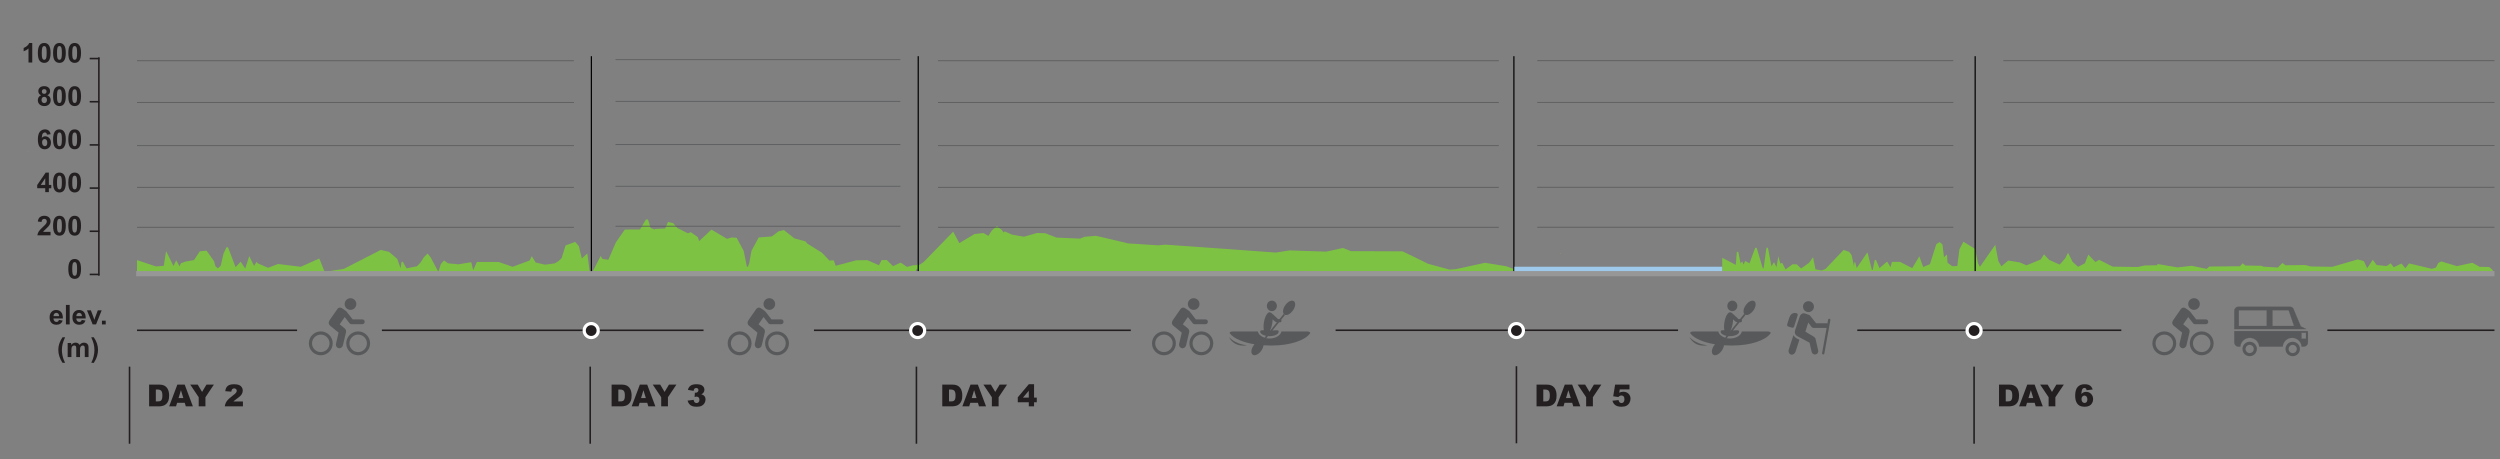 <?xml version="1.0" encoding="utf-8"?>
<!-- Generator: Adobe Illustrator 16.0.0, SVG Export Plug-In . SVG Version: 6.00 Build 0)  -->
<!DOCTYPE svg PUBLIC "-//W3C//DTD SVG 1.1//EN" "http://www.w3.org/Graphics/SVG/1.1/DTD/svg11.dtd">
<svg version="1.1" id="Layer_1" xmlns="http://www.w3.org/2000/svg" xmlns:xlink="http://www.w3.org/1999/xlink" x="0px" y="0px"
	 width="1562.317px" height="286.848px" viewBox="0 0 1562.317 286.848" enable-background="new 0 0 1562.317 286.848"
	 xml:space="preserve">
<rect x="0" y="0" width="1562.317" height="286.848" fill="#808080" stroke="none"/>
<g>
	<g>
		<path fill="#58595B" d="M1143.27,199.177c0.35,0.063,0.598,0.369,0.598,0.708c0,0.049,0,0.087-0.01,0.133l-3.77,20.903
			c-0.072,0.396-0.451,0.656-0.842,0.585c-0.355-0.065-0.604-0.368-0.604-0.712c0-0.043,0.01-0.087,0.014-0.128l0.072-0.415
			l2.768-15.313h-7.98c-0.018,0-0.029,0-0.049-0.005c-0.02,0.005-0.041,0.005-0.059,0.005c-0.51,0-1-0.212-1.326-0.623l-2.051-2.762
			l-1.791,5.697l5.023,3.024c0.881,0.474,1.42,1.326,1.465,2.168c0,0.007,0,0.007,0,0.014l1.496,6.523
			c0.064,0.275,0.066,0.557,0.021,0.823c-0.137,0.799-0.746,1.484-1.594,1.675c-0.154,0.038-0.311,0.059-0.465,0.059
			c-0.953,0-1.813-0.657-2.031-1.622l-1.322-5.756l-7.684-4.095c-0.672-0.362-1.145-0.937-1.354-1.563
			c-0.006-0.021-0.016-0.042-0.018-0.063c-0.205-0.593-0.219-1.292,0.016-1.979l2.932-8.7c0.49-1.455,1.879-2.299,3.109-1.881
			l2.473,0.835c0.314,0.104,0.58,0.28,0.807,0.506c0.012,0.004,0.02,0.021,0.027,0.029c0.027,0.031,0.063,0.063,0.084,0.104
			c0.035,0.033,0.064,0.067,0.082,0.102l3.639,4.582l0,0h6.549c0.178,0,0.344,0.036,0.498,0.099l0.426-2.372
			C1142.502,199.366,1142.875,199.1,1143.27,199.177z"/>
		<path fill="#58595B" d="M1130.151,188.211c1.889,0,3.422,1.53,3.422,3.421c0,1.888-1.533,3.414-3.422,3.414
			s-3.42-1.526-3.42-3.414C1126.731,189.742,1128.264,188.211,1130.151,188.211z"/>
		<path fill="#58595B" d="M1122.985,195.852c0.395,0.229,0.57,0.758,0.408,1.273l-0.408,1.285l-0.529,1.678l-1.246,3.949
			c-0.188,0.585-0.758,0.93-1.27,0.77l-2.494-0.79c-0.516-0.165-0.777-0.772-0.594-1.358l1.23-3.889
			c1.367-4.254,4.541-3.064,4.877-2.934c0.01,0.005,0.014,0.009,0.02,0.009C1122.983,195.852,1122.985,195.852,1122.985,195.852z"/>
		<path fill="#58595B" d="M1124.514,212.29l-2.439,7.479c-0.451,1.369-1.758,2.178-2.922,1.792c-0.896-0.29-1.449-1.202-1.449-2.231
			c0-0.309,0.047-0.622,0.154-0.939l2.803-8.589c0.043-0.123,0.084-0.237,0.146-0.351
			C1121.18,210.277,1122.127,211.391,1124.514,212.29z"/>
	</g>
</g>
<g id="XMLID_10_">
	<g>
		<g>
			<g>
				<circle fill="#58595B" cx="745.954" cy="189.997" r="3.648"/>
			</g>
			<g>
				<path fill="#58595B" d="M753.385,199.583c0.791,0,1.438,0.645,1.438,1.438v0.133c0,0.793-0.646,1.441-1.438,1.441h-6.807
					c-0.07,0-0.141-0.005-0.203-0.015c-0.043-0.009-0.078-0.018-0.119-0.021h-0.004c-0.035-0.009-0.07-0.019-0.1-0.027
					c-0.304-0.072-0.578-0.25-0.785-0.52l-3.021-3.881l-3.145,4.528l3.037,2.473c0.092,0.075,0.17,0.153,0.244,0.237l0.016,0.014
					c0.443,0.431,0.703,1.051,0.703,1.717c0,0.203-0.023,0.402-0.068,0.603l-1.901,8.066c-0.312,1.287-1.523,2.104-2.724,1.83
					c-1.016-0.241-1.682-1.189-1.682-2.259c0-0.199,0.02-0.397,0.065-0.595l1.625-6.891l-5.303-4.317
					c-0.936-0.759-1.145-2.066-0.518-3.019c0.057-0.166,0.135-0.314,0.235-0.458l4.849-6.973c0.635-0.917,1.891-1.145,2.805-0.51
					l2.137,1.485c0.072,0.055,0.148,0.11,0.216,0.17c0.198,0.098,0.373,0.237,0.52,0.425l3.832,4.926L753.385,199.583
					L753.385,199.583L753.385,199.583z"/>
			</g>
		</g>
		<g>
			<g>
				<path fill="#58595B" d="M750.758,222.03c-4.115,0-7.465-3.351-7.465-7.462s3.348-7.465,7.465-7.465
					c4.113,0,7.461,3.354,7.461,7.465S754.872,222.03,750.758,222.03z M750.758,209.107c-3.014,0-5.467,2.453-5.467,5.461
					c0,3.013,2.453,5.461,5.467,5.461c3.012,0,5.457-2.448,5.457-5.461C756.215,211.56,753.77,209.107,750.758,209.107z"/>
			</g>
			<g>
				<path fill="#58595B" d="M727.381,222.03c-4.115,0-7.463-3.351-7.463-7.462s3.346-7.465,7.463-7.465
					c4.115,0,7.461,3.354,7.461,7.465S731.497,222.03,727.381,222.03z M727.381,209.107c-3.012,0-5.463,2.453-5.463,5.461
					c0,3.013,2.451,5.461,5.463,5.461s5.463-2.448,5.463-5.461C732.844,211.56,730.393,209.107,727.381,209.107z"/>
			</g>
		</g>
	</g>
</g>
<g id="XMLID_14_">
	<g>
		<g>
			<g>
				<circle fill="#58595B" cx="219.031" cy="189.997" r="3.648"/>
			</g>
			<g>
				<path fill="#58595B" d="M226.462,199.583c0.791,0,1.438,0.645,1.438,1.438v0.133c0,0.793-0.646,1.441-1.438,1.441h-6.808
					c-0.069,0-0.139-0.005-0.203-0.015c-0.042-0.009-0.078-0.018-0.118-0.021h-0.003c-0.035-0.009-0.071-0.019-0.104-0.027
					c-0.299-0.072-0.576-0.25-0.784-0.52l-3.021-3.881l-3.144,4.528l3.038,2.473c0.09,0.075,0.167,0.153,0.243,0.237l0.017,0.014
					c0.445,0.431,0.704,1.051,0.704,1.717c0,0.203-0.023,0.402-0.068,0.603l-1.901,8.066c-0.309,1.287-1.525,2.104-2.723,1.83
					c-1.016-0.241-1.681-1.189-1.681-2.259c0-0.199,0.018-0.397,0.066-0.595l1.622-6.891l-5.301-4.317
					c-0.936-0.759-1.146-2.066-0.518-3.019c0.058-0.166,0.134-0.314,0.233-0.458l4.851-6.973c0.635-0.917,1.89-1.145,2.805-0.51
					l2.137,1.485c0.073,0.055,0.147,0.11,0.214,0.17c0.197,0.098,0.371,0.237,0.52,0.425l3.833,4.926L226.462,199.583
					L226.462,199.583L226.462,199.583z"/>
			</g>
		</g>
		<g>
			<g>
				<path fill="#58595B" d="M223.835,222.03c-4.117,0-7.464-3.351-7.464-7.462s3.346-7.465,7.464-7.465
					c4.113,0,7.458,3.354,7.458,7.465C231.294,218.679,227.948,222.03,223.835,222.03z M223.835,209.107
					c-3.015,0-5.466,2.453-5.466,5.461c0,3.013,2.451,5.461,5.466,5.461c3.009,0,5.456-2.448,5.456-5.461
					C229.293,211.56,226.845,209.107,223.835,209.107z"/>
			</g>
			<g>
				<path fill="#58595B" d="M200.459,222.03c-4.116,0-7.465-3.351-7.465-7.462s3.349-7.465,7.465-7.465
					c4.112,0,7.459,3.354,7.459,7.465C207.919,218.679,204.572,222.03,200.459,222.03z M200.459,209.107
					c-3.011,0-5.464,2.453-5.464,5.461c0,3.013,2.454,5.461,5.464,5.461c3.009,0,5.46-2.448,5.46-5.461
					C205.92,211.56,203.47,209.107,200.459,209.107z"/>
			</g>
		</g>
	</g>
</g>
<g id="XMLID_12_">
	<g>
		<g>
			<g>
				<path fill="#58595B" d="M1371.106,186.349c2.012,0,3.645,1.63,3.645,3.647c0,2.014-1.633,3.647-3.645,3.647
					c-2.018,0-3.652-1.636-3.652-3.647C1367.452,187.978,1369.09,186.349,1371.106,186.349z"/>
			</g>
			<g>
				<path fill="#58595B" d="M1378.538,199.583c0.789,0,1.434,0.645,1.434,1.438v0.133c0,0.793-0.645,1.441-1.434,1.441h-6.813
					c-0.064,0-0.137-0.005-0.201-0.015c-0.043-0.009-0.076-0.018-0.117-0.021h-0.004c-0.033-0.009-0.072-0.019-0.102-0.027
					c-0.301-0.072-0.578-0.25-0.787-0.52l-3.02-3.881l-3.146,4.528l3.039,2.473c0.088,0.075,0.172,0.153,0.242,0.237l0.018,0.014
					c0.445,0.431,0.701,1.051,0.701,1.717c0,0.203-0.02,0.402-0.064,0.603l-1.904,8.066c-0.307,1.287-1.523,2.104-2.721,1.83
					c-1.016-0.241-1.684-1.189-1.684-2.259c0-0.199,0.021-0.397,0.07-0.595l1.621-6.891l-5.303-4.317
					c-0.936-0.759-1.146-2.066-0.52-3.019c0.061-0.166,0.137-0.314,0.232-0.458l4.852-6.973c0.637-0.917,1.893-1.145,2.805-0.51
					l2.141,1.485c0.072,0.055,0.145,0.11,0.213,0.17c0.197,0.098,0.371,0.237,0.516,0.425l3.834,4.926L1378.538,199.583
					L1378.538,199.583L1378.538,199.583z"/>
			</g>
		</g>
		<g>
			<g>
				<path fill="#58595B" d="M1375.907,222.03c-4.115,0-7.463-3.351-7.463-7.462s3.348-7.465,7.463-7.465s7.461,3.354,7.461,7.465
					S1380.022,222.03,1375.907,222.03z M1375.907,209.107c-3.016,0-5.465,2.453-5.465,5.461c0,3.013,2.451,5.461,5.465,5.461
					c3.012,0,5.459-2.448,5.459-5.461C1381.366,211.56,1378.918,209.107,1375.907,209.107z"/>
			</g>
			<g>
				<path fill="#58595B" d="M1352.53,222.03c-4.113,0-7.459-3.351-7.459-7.462s3.346-7.465,7.459-7.465
					c4.117,0,7.463,3.354,7.463,7.465S1356.647,222.03,1352.53,222.03z M1352.53,209.107c-3.008,0-5.461,2.453-5.461,5.461
					c0,3.013,2.453,5.461,5.461,5.461c3.014,0,5.463-2.448,5.463-5.461C1357.993,211.56,1355.543,209.107,1352.53,209.107z"/>
			</g>
		</g>
	</g>
</g>
<polygon fill="#7DC242" points="572.516,165.733 573.655,165.174 573.655,168.204 572.645,168.204 572.19,169.674 370.398,169.674 
	375.349,159.994 376.487,161.773 380.164,162.353 384.881,151.483 390.482,143.433 399.958,143.393 403.686,137.143 
	404.922,137.153 406.549,142.443 409.11,143.424 409.436,143.063 415.678,142.784 417.467,138.704 420.7,139.483 423.231,142.443 
	429.92,145.813 431.696,145.084 436.081,148.193 436.858,150.704 444.602,143.483 454.333,149.254 457.36,148.403 460.372,148.603 
	464.77,156.864 466.737,166.704 467.415,166.664 468.235,164.263 469.629,156.704 474.12,148.403 482.344,147.754 486.551,144.563 
	489.883,143.784 496.374,148.933 503.381,150.864 504.584,152.273 513.594,157.884 518.311,162.803 521.04,162.693 522.221,166.074 
	535.114,162.664 541.965,162.563 549.286,165.744 550.954,162.544 554.145,162.483 558.069,166.313 562.834,164.114 566.85,166.813 
	570.776,165.733 "/>
<polygon fill="#7DC242" points="945.946,168.084 945.952,169.634 573.971,169.494 573.971,165.643 574.643,165.464 577.114,163.844 
	595.68,144.773 599.483,151.924 609.004,146.263 614.581,145.634 617.635,147.415 619.938,143.903 623.002,141.284 626.133,143.803 
	627.145,145.313 627.881,144.594 632.422,146.614 639.848,147.933 648.088,145.603 653.227,145.763 660.239,148.473 
	674.858,149.124 677.86,147.964 684.911,147.364 705.104,152.124 723.799,153.313 728.237,152.874 797.387,157.824 805.797,156.483 
	828.827,157.254 839.124,154.973 844.299,156.933 876.54,157.084 892.454,164.844 905.92,168.494 909.622,168.233 928.032,164.223 
	941.174,166.374 "/>
<path fill="#7DC242" d="M1076.282,170.677v-9.599l8.455,4.461l0.646-8.13l0.891-0.093l1.438,7.28l1.066-1.309l0.795,2.099
	l1.02-2.337l2.688,1.546l3.557-9.629l0.926-0.17l3.844,12.853l0.49,0.075l1.787-12.848l0.953-0.023l2.193,11.586l1.586-2.642
	l1.535,3.203l1.188-6.864l1.242,4.656l1.08-0.638l2.164,4.205l4.4-3.214l2.625,0.058l2.699,2.578l4.98-3.531l2.52-3.551l1.467,7.624
	l3.969,0.688l2.299-0.931l11.32-11.865l3.512,1.19l1.512,2.026l1.477,7.002l0.25-2.48l0.539-0.081l0.877,3.621l6.762-9.841
	l2.764,11.022l0.557-0.006l1.178-6.111l0.811-0.132l2.197,5.139l4.779-4.133l2.145,3.551l0.818-3.321l5.066-0.022l7.639,3.902
	l4.459-7.383l2.404,6.701l4.207-1.768l4.031-12.598l2.063-1.205l1.76,1.521l0.926,7.896l1.908-1.691l0.289,5.133l2.863,2.17
	l3.287-0.053l1.305-10.503l2.498-4.708l7.354,4.555l1.689,8.833l1.27,2.319l9.574-13.752l1.951,10.149l1.887,3.282l4.27-3.624
	l7.203,1.163l4.189,1.828l8.908-3.629l2.063-3.21l3.209,3.408l6.574,2.987l3.521-3.96l1.707-3.476l2.865,5.695l3.424,3.12
	l4.285-2.231l2.105-5.406l4.43,4.618l2.363-1.354l8.438,4.263l15.736,0.228l4.301-0.965l7.797-0.116l0.158-0.789l12.533,2.118
	l8.9-0.998l9.303,1.938l1.65-1.475l19.172-0.187l1.695-1.835l1.641,1.4l9.938,0.142l1.305,0.538l9.072,0.549l2.9-2.841l1.844,1.438
	l12.404-0.147l3.586,0.914l13.309,0.199l15.906-4.623l3.814,1.03l2.094,4.438l3.486-5.237l2.445,3.269l6.195,0.644l2.555-1.711
	l1.902,2.462l4.814-2.335l2.451,2.915l2.309-2.964l14.248,3.363l2.57-0.812l1.412-2.795l1.932-1.019l9.676,2.935l9.723-2.085
	l4.568,2.534l5.9,0.094l2.355,2.017l-0.572,0.936l-335.826,0.039l-3.957,0.829h-141.225v0.006H1076.282z"/>
<path fill="#7DC242" d="M85.626,162.548l11.867,3.967l4.854-0.424l1.459-9.181l4.605,9.335l1.715-3.63l2.084,3.865l0.807-1.956
	l2.914-1.076l5.3-0.909l3.659-5.487l4.193-0.407l4.666,6.604l0.834,3.046l1.55,1.403l1.75-1.521l1.768-7.609l1.838-4.018
	l0.997-0.034l4.731,12.438l3.181-3.445l2.836,4.335l2.51-7.79l3.025,6.105l1.578-2.538l0.766,0.96l6.421,2.794l6.177-2.396
	l14.264,1.75l11.564-5.205l3.328,8.362l12.031-1.871l23.031-11.817l5.166,1.164l5.182,4.447l2.104,5.903l0.506-3.885l0.775-0.36
	l2.377,4.231l6.543-1.302l2.318-2.452l1.991-3.191l2.303-2.313l1.912,2.355l4.855,9.164l1.521-4.92l1.999-2.325l2.475,1.814
	l6.494,0.634l8.064-1.3l1.182,5.022l2.342-5.219l13.617,0.054l8.698,3.006l10.631-3.94l1.376-2.661l2.389,3.928l5.906,1.357
	l5.938-0.811l2.459-1.432l1.925-1.854l2.473-7.938l5.998-2.229l2.273,2.62l1.878,7.773l3.443-3.146l1.607,12.288H85.623
	L85.626,162.548L85.626,162.548z"/>
<g id="XMLID_2_">
	<g>
		<g>
			<g>
				<circle fill="#58595B" cx="480.776" cy="189.997" r="3.648"/>
			</g>
			<g>
				<path fill="#58595B" d="M488.208,199.583c0.793,0,1.438,0.645,1.438,1.438v0.133c0,0.793-0.646,1.441-1.438,1.441h-6.807
					c-0.068,0-0.14-0.005-0.203-0.015c-0.043-0.009-0.078-0.018-0.119-0.021h-0.004c-0.035-0.009-0.07-0.019-0.103-0.027
					c-0.299-0.072-0.575-0.25-0.782-0.52l-3.021-3.881l-3.145,4.528l3.039,2.473c0.088,0.075,0.168,0.153,0.241,0.237l0.017,0.014
					c0.444,0.431,0.705,1.051,0.705,1.717c0,0.203-0.023,0.402-0.068,0.603l-1.902,8.066c-0.311,1.287-1.522,2.104-2.723,1.83
					c-1.016-0.241-1.682-1.189-1.682-2.259c0-0.199,0.02-0.397,0.067-0.595l1.623-6.891l-5.301-4.317
					c-0.936-0.759-1.146-2.066-0.518-3.019c0.057-0.166,0.135-0.314,0.233-0.458l4.851-6.973c0.635-0.917,1.891-1.145,2.805-0.51
					l2.137,1.485c0.072,0.055,0.146,0.11,0.215,0.17c0.197,0.098,0.371,0.237,0.521,0.425l3.832,4.926h6.094v-0.002L488.208,199.583
					L488.208,199.583z"/>
			</g>
		</g>
		<g>
			<g>
				<path fill="#58595B" d="M485.581,222.03c-4.117,0-7.463-3.351-7.463-7.462s3.346-7.465,7.463-7.465
					c4.113,0,7.459,3.354,7.459,7.465S489.694,222.03,485.581,222.03z M485.581,209.107c-3.014,0-5.465,2.453-5.465,5.461
					c0,3.013,2.451,5.461,5.465,5.461c3.01,0,5.457-2.448,5.457-5.461C491.038,211.56,488.59,209.107,485.581,209.107z"/>
			</g>
			<g>
				<path fill="#58595B" d="M462.204,222.03c-4.115,0-7.463-3.351-7.463-7.462s3.346-7.465,7.463-7.465
					c4.115,0,7.461,3.354,7.461,7.465S466.319,222.03,462.204,222.03z M462.204,209.107c-3.01,0-5.461,2.453-5.461,5.461
					c0,3.013,2.451,5.461,5.461,5.461c3.012,0,5.463-2.448,5.463-5.461C467.667,211.56,465.215,209.107,462.204,209.107z"/>
			</g>
		</g>
	</g>
</g>
<g>
	<g>
		<path fill="#58595B" d="M807.852,194.214c-1.465,1.962-3.443,2.977-4.758,2.553h-0.01l-0.051,0.067l-0.795-0.711
			c-0.861-1.184-0.416-3.556,1.113-5.604c1.682-2.247,4.063-3.258,5.299-2.24C809.897,189.302,809.534,191.958,807.852,194.214z"/>
		<path fill="#58595B" d="M798.051,201.421c-0.023,0-0.057,0-0.082-0.004l0.012-0.005
			C798.002,201.417,798.026,201.421,798.051,201.421z"/>
		<path fill="#58595B" d="M794.825,187.873c1.723,0,3.129,1.476,3.129,3.29s-1.408,3.285-3.129,3.285
			c-1.74,0-3.146-1.47-3.146-3.285S793.084,187.873,794.825,187.873z"/>
		<path fill="#58595B" d="M798.051,201.421c-0.023,0-0.049-0.004-0.07-0.009l-0.012,0.005c-0.449-0.022-0.975-0.259-1.441-0.687
			l-1.268-1.156c0.006,0.862-0.066,1.802-0.232,2.772c-0.283,1.682-0.789,3.191-1.383,4.296h0.115l4.207-5.228
			C797.995,201.421,798.026,201.421,798.051,201.421z M803.034,196.832l-2.379,2.964c0.121,0.169,0.184,0.378,0.184,0.619
			c0,0.554-0.369,1.006-0.82,1.006h-0.678l-4.145,5.146c2.271-0.194,3.895-0.525,3.895,0.706c0,1.554-2.584,2.813-5.771,2.813
			c-0.314,0-0.631-0.016-0.926-0.046l-1.031,1.288l-1.137-0.304l0.928-1.146c-2.119-0.416-3.613-1.422-3.613-2.605
			c0-0.919,0.906-0.973,2.301-0.854c-0.281-1.32-0.303-3.109,0.016-5.024c0.627-3.722,2.287-6.514,3.721-6.253
			c0.145,0.022,0.289,0.085,0.422,0.174c0.275,0.117,0.576,0.292,0.844,0.547l3.264,2.98c0.191,0.174,0.355,0.363,0.486,0.566h1.004
			l2.646-3.287L803.034,196.832z"/>
		<path fill="#58595B" d="M818.639,208.4c-3.158,4.362-12.59,7.525-23.729,7.525c-0.184,0-0.379,0-0.561-0.012h-0.186
			c-0.139,0.012-0.279,0.012-0.412,0.012c-1.42,0-2.811-0.05-4.162-0.14c-0.125,1.102-0.645,2.389-1.52,3.563
			c-1.688,2.261-4.061,3.27-5.309,2.246c-1.241-1.016-0.879-3.683,0.813-5.936c0.129-0.187,0.266-0.349,0.406-0.502
			c-7.311-1.188-13.004-3.67-15.375-6.761v-0.006c-0.041-0.028-0.067-0.07-0.09-0.107c0-0.007,0-0.007-0.006-0.007
			c-0.043-0.078-0.063-0.158-0.063-0.231c0-0.504,0.897-0.916,2.016-0.916h15.611c0.34,1.722,1.938,3.167,4.148,3.895l1.135,0.304
			c0.66,0.124,1.352,0.199,2.064,0.199c3.756,0,6.863-1.92,7.354-4.396h16.104c1.061,0,1.906,0.412,1.906,0.916
			c0,0.072-0.02,0.153-0.059,0.231c-0.016,0-0.016,0-0.016,0.007c-0.012,0.039-0.041,0.081-0.074,0.107v0.007L818.639,208.4
			L818.639,208.4z"/>
		<path fill="#58595B" d="M767.991,210.54c0,0,3.393,4.396,11.244,5.224C779.235,215.763,771.493,217.667,767.991,210.54z"/>
	</g>
</g>
<g>
	<g>
		<path fill="#58595B" d="M1095.612,194.214c-1.461,1.962-3.441,2.977-4.756,2.553h-0.01l-0.053,0.067l-0.793-0.711
			c-0.865-1.184-0.42-3.556,1.113-5.604c1.678-2.247,4.061-3.258,5.299-2.24C1097.659,189.302,1097.297,191.958,1095.612,194.214z"
			/>
		<path fill="#58595B" d="M1085.815,201.421c-0.025,0-0.061,0-0.086-0.004l0.014-0.005
			C1085.764,201.417,1085.788,201.421,1085.815,201.421z"/>
		<path fill="#58595B" d="M1082.584,187.873c1.723,0,3.133,1.476,3.133,3.29s-1.41,3.285-3.133,3.285
			c-1.736,0-3.145-1.47-3.145-3.285S1080.848,187.873,1082.584,187.873z"/>
		<path fill="#58595B" d="M1085.815,201.421c-0.025,0-0.053-0.004-0.072-0.009l-0.014,0.005c-0.447-0.022-0.977-0.259-1.439-0.687
			l-1.266-1.156c0.006,0.862-0.068,1.802-0.234,2.772c-0.285,1.682-0.789,3.191-1.383,4.296h0.113l4.209-5.228
			C1085.756,201.421,1085.788,201.421,1085.815,201.421z M1090.795,196.832l-2.377,2.964c0.123,0.169,0.184,0.378,0.184,0.619
			c0,0.554-0.369,1.006-0.82,1.006h-0.678l-4.145,5.146c2.271-0.194,3.893-0.525,3.893,0.706c0,1.554-2.58,2.813-5.771,2.813
			c-0.313,0-0.629-0.016-0.922-0.046l-1.035,1.288l-1.135-0.304l0.926-1.146c-2.121-0.416-3.613-1.422-3.613-2.605
			c0-0.919,0.902-0.973,2.303-0.854c-0.281-1.32-0.305-3.109,0.018-5.024c0.625-3.722,2.285-6.514,3.717-6.253
			c0.146,0.022,0.293,0.085,0.422,0.174c0.277,0.117,0.574,0.292,0.846,0.547l3.26,2.98c0.193,0.174,0.357,0.363,0.488,0.566h1.006
			l2.646-3.287L1090.795,196.832z"/>
		<path fill="#58595B" d="M1106.401,208.4c-3.156,4.362-12.588,7.525-23.729,7.525c-0.182,0-0.379,0-0.559-0.012h-0.189
			c-0.137,0.012-0.271,0.012-0.406,0.012c-1.422,0-2.811-0.05-4.162-0.14c-0.127,1.102-0.646,2.389-1.521,3.563
			c-1.686,2.261-4.061,3.27-5.311,2.246c-1.24-1.016-0.875-3.683,0.813-5.936c0.127-0.187,0.268-0.349,0.404-0.502
			c-7.309-1.188-13.006-3.67-15.373-6.761v-0.006c-0.041-0.028-0.068-0.07-0.09-0.107c0-0.007,0-0.007-0.006-0.007
			c-0.043-0.078-0.064-0.158-0.064-0.231c0-0.504,0.898-0.916,2.018-0.916h15.609c0.342,1.722,1.939,3.167,4.148,3.895l1.135,0.304
			c0.658,0.124,1.35,0.199,2.066,0.199c3.756,0,6.859-1.92,7.354-4.396h16.1c1.061,0,1.908,0.412,1.908,0.916
			c0,0.072-0.02,0.153-0.061,0.231c-0.014,0-0.014,0-0.016,0.007c-0.012,0.039-0.043,0.081-0.074,0.107v0.007L1106.401,208.4
			L1106.401,208.4z"/>
		<path fill="#58595B" d="M1055.754,210.54c0,0,3.391,4.396,11.244,5.224C1066.999,215.763,1059.258,217.667,1055.754,210.54z"/>
	</g>
</g>
<g>
	<g>
		<g>
			<g>
				<path fill="#58595B" d="M1441.254,205.722l-0.146-0.118l-3.283-1.645l-4.248-10.115l-0.285-0.818
					c-0.449-0.803-1.313-1.354-2.297-1.354h-32.082c-1.449,0-2.631,1.177-2.631,2.632v11.42L1441.254,205.722L1441.254,205.722z
					 M1420.118,203.715v-9.87h10.131l3.377,9.87H1420.118z M1416.547,203.715h-17.436v-9.87h17.436V203.715z M1442.129,206.885
					h-45.846v7.081c0,1.453,1.182,2.622,2.629,2.622h1.129c0.234-3.063,2.801-5.479,5.922-5.479c3.129,0,5.686,2.416,5.92,5.479
					h14.65c0.225-3.063,2.775-5.479,5.902-5.479s5.68,2.416,5.916,5.479h1.318c1.457,0,2.627-1.171,2.627-2.622v-6.153
					C1442.299,207.481,1442.241,207.179,1442.129,206.885z M1438.233,207.925h2.848v3.739h-2.848V207.925z"/>
			</g>
			<g>
				<g>
					<path fill="#58595B" d="M1396.344,205.722v-11.42c0-1.419,1.154-2.567,2.57-2.567h32.082c0.932,0,1.797,0.501,2.248,1.307
						l0.285,0.828l4.244,10.118l0.014,0.021l3.287,1.651l0.088,0.064h0.191l-0.215-0.165l-3.264-1.636l-4.24-10.1l-0.285-0.829
						c-0.471-0.854-1.375-1.381-2.354-1.381h-32.082c-1.482,0-2.689,1.204-2.689,2.689v11.42h0.115v-0.002L1396.344,205.722
						L1396.344,205.722z M1442.198,206.885h-0.125c0.105,0.293,0.168,0.604,0.168,0.928v6.152c0,1.41-1.154,2.568-2.568,2.568
						h-1.266c-0.258-3.079-2.873-5.479-5.975-5.479c-3.094,0-5.703,2.4-5.961,5.479h-14.541c-0.26-3.079-2.877-5.479-5.971-5.479
						c-3.096,0-5.709,2.4-5.971,5.479h-1.078c-1.416,0-2.572-1.158-2.572-2.568v-7.082h-0.119v7.082
						c0,1.475,1.207,2.688,2.689,2.688h1.188l0.006-0.058c0.234-3.039,2.807-5.423,5.857-5.423c3.049,0,5.627,2.384,5.854,5.423
						l0.004,0.058h14.768l0.006-0.058c0.225-3.039,2.785-5.423,5.842-5.423c3.063,0,5.621,2.384,5.854,5.423l0.008,0.058h1.379
						c1.484,0,2.689-1.216,2.689-2.688v-6.152C1442.364,207.496,1442.307,207.179,1442.198,206.885z"/>
				</g>
				<g>
					<path fill="#58595B" d="M1433.713,203.775h-13.662v-9.997h10.238l0.012,0.043L1433.713,203.775z M1420.178,203.66h13.363
						l-3.334-9.752h-10.029V203.66z"/>
				</g>
				<g>
					<path fill="#58595B" d="M1441.139,211.725h-2.965v-3.867h2.965V211.725z M1438.297,211.603h2.723v-3.616h-2.723V211.603z"/>
				</g>
				<g>
					<path fill="#58595B" d="M1416.61,203.775h-17.557v-9.997h17.557V203.775z M1399.176,203.66h17.313v-9.752h-17.313V203.66z"/>
				</g>
			</g>
		</g>
		<g>
			<g>
				<path fill="#58595B" d="M1432.762,222.598c-2.408,0-4.387-1.892-4.504-4.292c-0.117-2.491,1.813-4.614,4.289-4.741
					c2.504-0.122,4.605,1.813,4.732,4.292c0.121,2.481-1.805,4.604-4.287,4.732C1432.917,222.594,1432.842,222.598,1432.762,222.598
					z M1432.778,215.516c-0.043,0-0.086,0-0.129,0c-1.41,0.066-2.51,1.28-2.441,2.691c0.07,1.411,1.26,2.495,2.688,2.429
					c1.414-0.068,2.514-1.271,2.439-2.686C1435.264,216.582,1434.139,215.516,1432.778,215.516z"/>
			</g>
			<g>
				<path fill="#58595B" d="M1405.874,222.598c-2.402,0-4.381-1.892-4.504-4.292c-0.123-2.491,1.801-4.614,4.291-4.741
					c2.512-0.122,4.609,1.813,4.734,4.292c0.115,2.485-1.811,4.604-4.293,4.732C1406.028,222.594,1405.952,222.598,1405.874,222.598
					z M1405.887,215.516c-0.045,0-0.088,0-0.129,0c-1.416,0.066-2.508,1.276-2.436,2.691c0.07,1.411,1.26,2.495,2.684,2.429
					c1.408-0.068,2.506-1.271,2.439-2.686C1408.379,216.582,1407.254,215.516,1405.887,215.516z"/>
			</g>
		</g>
	</g>
</g>
<line fill="none" stroke="#000000" stroke-width="0.75" stroke-miterlimit="10" x1="369.568" y1="35.11" x2="369.568" y2="170.965"/>
<line fill="none" stroke="#000000" stroke-width="0.75" stroke-miterlimit="10" x1="573.823" y1="35.11" x2="573.823" y2="170.965"/>
<line fill="none" stroke="#000000" stroke-width="0.75" stroke-miterlimit="10" x1="946.075" y1="35.11" x2="946.075" y2="170.965"/>
<line fill="none" stroke="#000000" stroke-width="0.75" stroke-miterlimit="10" x1="1234.331" y1="35.11" x2="1234.331" y2="170.965"/>
<path fill="#9FC9EB" d="M17.962,94.963c-0.11-0.11-0.189-0.21-0.189-0.3C17.782,94.383,17.933,94.862,17.962,94.963z"/>
<path fill="#6CC072" d="M17.932,106.416c0.021,0,0.04-0.013,0.061-0.03C17.991,106.475,17.741,106.475,17.932,106.416z"/>
<path fill="#7DC242" d="M931.489,170.539h204.85H931.489L931.489,170.539L931.489,170.539L931.489,170.539z"/>
<rect x="85.082" y="169.408" fill="#979797" width="1473.778" height="3.243"/>
<line fill="none" stroke="#231F20" stroke-miterlimit="10" x1="85.624" y1="206.41" x2="185.658" y2="206.41"/>
<line fill="none" stroke="#58595B" stroke-width="0.5" stroke-miterlimit="10" x1="85.624" y1="37.977" x2="358.658" y2="37.977"/>
<line fill="none" stroke="#58595B" stroke-width="0.5" stroke-miterlimit="10" x1="85.624" y1="63.988" x2="358.658" y2="63.988"/>
<line fill="none" stroke="#58595B" stroke-width="0.5" stroke-miterlimit="10" x1="85.624" y1="91.039" x2="358.658" y2="91.039"/>
<line fill="none" stroke="#58595B" stroke-width="0.5" stroke-miterlimit="10" x1="85.624" y1="117.049" x2="358.658" y2="117.049"/>
<line fill="none" stroke="#58595B" stroke-width="0.5" stroke-miterlimit="10" x1="85.624" y1="142.018" x2="358.658" y2="142.018"/>
<line fill="none" stroke="#231F20" stroke-miterlimit="10" x1="238.658" y1="206.41" x2="439.659" y2="206.41"/>
<line fill="none" stroke="#58595B" stroke-width="0.5" stroke-miterlimit="10" x1="562.659" y1="37.311" x2="384.658" y2="37.311"/>
<line fill="none" stroke="#58595B" stroke-width="0.5" stroke-miterlimit="10" x1="562.659" y1="63.321" x2="384.658" y2="63.321"/>
<line fill="none" stroke="#58595B" stroke-width="0.5" stroke-miterlimit="10" x1="562.659" y1="90.372" x2="384.658" y2="90.372"/>
<line fill="none" stroke="#58595B" stroke-width="0.5" stroke-miterlimit="10" x1="562.659" y1="116.382" x2="384.658" y2="116.382"/>
<line fill="none" stroke="#58595B" stroke-width="0.5" stroke-miterlimit="10" x1="562.659" y1="141.351" x2="384.658" y2="141.351"/>
<line fill="none" stroke="#58595B" stroke-width="0.5" stroke-miterlimit="10" x1="936.659" y1="37.977" x2="586.159" y2="37.977"/>
<line fill="none" stroke="#58595B" stroke-width="0.5" stroke-miterlimit="10" x1="936.659" y1="63.988" x2="586.159" y2="63.988"/>
<line fill="none" stroke="#58595B" stroke-width="0.5" stroke-miterlimit="10" x1="936.659" y1="91.039" x2="586.159" y2="91.039"/>
<line fill="none" stroke="#58595B" stroke-width="0.5" stroke-miterlimit="10" x1="936.659" y1="117.049" x2="586.159" y2="117.049"/>
<line fill="none" stroke="#58595B" stroke-width="0.5" stroke-miterlimit="10" x1="936.659" y1="142.018" x2="586.159" y2="142.018"/>
<line fill="none" stroke="#231F20" stroke-miterlimit="10" x1="508.659" y1="206.41" x2="706.659" y2="206.41"/>
<line fill="none" stroke="#58595B" stroke-width="0.5" stroke-miterlimit="10" x1="1220.659" y1="37.948" x2="960.659" y2="37.948"/>
<line fill="none" stroke="#58595B" stroke-width="0.5" stroke-miterlimit="10" x1="1220.659" y1="63.958" x2="960.659" y2="63.958"/>
<line fill="none" stroke="#58595B" stroke-width="0.5" stroke-miterlimit="10" x1="1220.659" y1="91.009" x2="960.659" y2="91.009"/>
<line fill="none" stroke="#58595B" stroke-width="0.5" stroke-miterlimit="10" x1="1220.659" y1="117.018" x2="960.659" y2="117.018"/>
<line fill="none" stroke="#58595B" stroke-width="0.5" stroke-miterlimit="10" x1="1220.659" y1="141.987" x2="960.659" y2="141.987"/>
<line fill="none" stroke="#58595B" stroke-width="0.5" stroke-miterlimit="10" x1="1251.924" y1="37.948" x2="1558.86" y2="37.948"/>
<line fill="none" stroke="#58595B" stroke-width="0.5" stroke-miterlimit="10" x1="1251.924" y1="63.958" x2="1558.86" y2="63.958"/>
<line fill="none" stroke="#58595B" stroke-width="0.5" stroke-miterlimit="10" x1="1251.924" y1="91.009" x2="1558.86" y2="91.009"/>
<line fill="none" stroke="#58595B" stroke-width="0.5" stroke-miterlimit="10" x1="1251.924" y1="117.018" x2="1558.86" y2="117.018"/>
<line fill="none" stroke="#58595B" stroke-width="0.5" stroke-miterlimit="10" x1="1251.924" y1="141.987" x2="1558.86" y2="141.987"/>
<line fill="none" stroke="#231F20" stroke-miterlimit="10" x1="834.659" y1="206.381" x2="1048.659" y2="206.381"/>
<line fill="none" stroke="#231F20" stroke-miterlimit="10" x1="80.949" y1="229.123" x2="80.949" y2="277.296"/>
<line fill="none" stroke="#231F20" stroke-miterlimit="10" x1="368.831" y1="229.123" x2="368.831" y2="277.296"/>
<line fill="none" stroke="#231F20" stroke-miterlimit="10" x1="572.7" y1="229.123" x2="572.7" y2="277.296"/>
<line fill="none" stroke="#231F20" stroke-miterlimit="10" x1="947.659" y1="228.863" x2="947.659" y2="277.039"/>
<circle fill="#231F20" stroke="#FFFFFF" stroke-width="2" stroke-miterlimit="10" cx="573.458" cy="206.579" r="4.374"/>
<circle fill="#231F20" stroke="#FFFFFF" stroke-width="2" stroke-miterlimit="10" cx="369.458" cy="206.579" r="4.374"/>
<line fill="none" stroke="#231F20" stroke-miterlimit="10" x1="62.08" y1="90.558" x2="56.066" y2="90.558"/>
<line fill="none" stroke="#231F20" stroke-miterlimit="10" x1="62.08" y1="63.576" x2="56.066" y2="63.576"/>
<line fill="none" stroke="#231F20" stroke-miterlimit="10" x1="62.08" y1="36.598" x2="56.066" y2="36.598"/>
<line fill="none" stroke="#231F20" stroke-miterlimit="10" x1="62.08" y1="171.501" x2="56.066" y2="171.501"/>
<line fill="none" stroke="#231F20" stroke-miterlimit="10" x1="62.08" y1="144.52" x2="56.066" y2="144.52"/>
<line fill="none" stroke="#231F20" stroke-miterlimit="10" x1="62.08" y1="117.54" x2="56.066" y2="117.54"/>
<line fill="none" stroke="#231F20" stroke-miterlimit="10" x1="61.786" y1="35.814" x2="61.786" y2="172.274"/>
<g>
	<path fill="#231F20" d="M20.155,39.089h-2.352V30.29c-0.855,0.797-1.866,1.387-3.03,1.77v-2.118
		c0.612-0.198,1.277-0.579,1.998-1.135c0.717-0.557,1.209-1.206,1.479-1.948h1.905V39.089L20.155,39.089z"/>
	<path fill="#231F20" d="M27.631,26.858c1.188,0,2.113,0.42,2.782,1.264c0.797,0.998,1.194,2.649,1.194,4.961
		c0,2.304-0.4,3.961-1.203,4.968c-0.663,0.831-1.588,1.246-2.773,1.246c-1.19,0-2.151-0.456-2.881-1.367
		c-0.73-0.91-1.097-2.535-1.097-4.872c0-2.294,0.399-3.945,1.204-4.952C25.52,27.273,26.444,26.858,27.631,26.858z M27.631,28.794
		c-0.283,0-0.537,0.091-0.758,0.271c-0.227,0.183-0.396,0.503-0.52,0.97c-0.164,0.603-0.243,1.618-0.243,3.05
		c0,1.429,0.07,2.411,0.218,2.943c0.145,0.535,0.326,0.893,0.549,1.068c0.219,0.177,0.471,0.265,0.754,0.265
		c0.283,0,0.538-0.09,0.762-0.271c0.223-0.179,0.396-0.502,0.519-0.967c0.161-0.6,0.243-1.612,0.243-3.041
		c0-1.432-0.074-2.411-0.218-2.946c-0.146-0.534-0.327-0.891-0.55-1.072C28.168,28.885,27.914,28.794,27.631,28.794z"/>
	<path fill="#231F20" d="M37.146,26.858c1.187,0,2.111,0.42,2.781,1.264c0.796,0.998,1.193,2.649,1.193,4.961
		c0,2.304-0.401,3.961-1.204,4.968c-0.663,0.831-1.586,1.246-2.771,1.246c-1.192,0-2.153-0.456-2.884-1.367
		c-0.729-0.91-1.095-2.535-1.095-4.872c0-2.294,0.4-3.945,1.202-4.952C35.034,27.273,35.961,26.858,37.146,26.858z M37.146,28.794
		c-0.284,0-0.539,0.091-0.762,0.271c-0.224,0.183-0.396,0.503-0.519,0.97c-0.161,0.603-0.242,1.618-0.242,3.05
		c0,1.429,0.072,2.411,0.217,2.943c0.146,0.535,0.327,0.893,0.549,1.068c0.221,0.177,0.473,0.265,0.757,0.265
		c0.279,0,0.534-0.09,0.76-0.271c0.224-0.179,0.396-0.502,0.518-0.967c0.162-0.6,0.242-1.612,0.242-3.041
		c0-1.432-0.072-2.411-0.216-2.946c-0.146-0.534-0.327-0.891-0.549-1.072C37.682,28.885,37.428,28.794,37.146,28.794z"/>
	<path fill="#231F20" d="M46.661,26.858c1.188,0,2.112,0.42,2.782,1.264c0.797,0.998,1.192,2.649,1.192,4.961
		c0,2.304-0.398,3.961-1.2,4.968c-0.664,0.831-1.589,1.246-2.774,1.246c-1.191,0-2.152-0.456-2.882-1.367
		c-0.73-0.91-1.094-2.535-1.094-4.872c0-2.294,0.397-3.945,1.202-4.952C44.55,27.273,45.477,26.858,46.661,26.858z M46.661,28.794
		c-0.283,0-0.537,0.091-0.76,0.271c-0.224,0.183-0.396,0.503-0.521,0.97c-0.16,0.603-0.243,1.618-0.243,3.05
		c0,1.429,0.075,2.411,0.218,2.943c0.146,0.535,0.329,0.893,0.55,1.068c0.22,0.177,0.473,0.265,0.756,0.265
		c0.284,0,0.538-0.09,0.759-0.271c0.228-0.179,0.396-0.502,0.519-0.967c0.163-0.6,0.243-1.612,0.243-3.041
		c0-1.432-0.069-2.411-0.217-2.946c-0.145-0.534-0.328-0.891-0.549-1.072C47.197,28.885,46.945,28.794,46.661,28.794z"/>
	<path fill="#231F20" d="M25.675,59.513c-0.604-0.255-1.048-0.604-1.323-1.051c-0.272-0.446-0.411-0.937-0.411-1.466
		c0-0.909,0.316-1.659,0.954-2.252c0.641-0.595,1.546-0.891,2.721-0.891c1.165,0,2.066,0.296,2.712,0.891
		c0.644,0.593,0.965,1.343,0.965,2.252c0,0.563-0.148,1.065-0.443,1.508c-0.295,0.438-0.709,0.777-1.243,1.009
		c0.68,0.271,1.194,0.668,1.551,1.188c0.354,0.521,0.528,1.121,0.528,1.802c0,1.125-0.359,2.039-1.081,2.742
		c-0.721,0.704-1.682,1.056-2.878,1.056c-1.112,0-2.041-0.291-2.78-0.873c-0.877-0.687-1.313-1.629-1.313-2.825
		c0-0.659,0.164-1.265,0.494-1.814C24.451,60.238,24.969,59.812,25.675,59.513z M25.943,62.381c0,0.643,0.166,1.144,0.496,1.504
		c0.334,0.36,0.745,0.541,1.241,0.541c0.482,0,0.886-0.174,1.201-0.521c0.317-0.346,0.479-0.846,0.479-1.499
		c0-0.569-0.162-1.028-0.484-1.375c-0.324-0.347-0.731-0.52-1.229-0.52c-0.571,0-1.003,0.197-1.281,0.59
		C26.084,61.495,25.943,61.921,25.943,62.381z M26.161,57.163c0,0.465,0.131,0.828,0.396,1.088c0.268,0.26,0.616,0.39,1.058,0.39
		c0.444,0,0.804-0.131,1.069-0.395c0.269-0.265,0.4-0.627,0.4-1.094c0-0.438-0.133-0.786-0.396-1.051
		c-0.266-0.263-0.613-0.395-1.051-0.395c-0.447,0-0.809,0.134-1.074,0.397C26.294,56.374,26.161,56.724,26.161,57.163z"/>
	<path fill="#231F20" d="M37.146,53.855c1.187,0,2.111,0.421,2.781,1.265c0.796,0.997,1.193,2.649,1.193,4.96
		c0,2.304-0.401,3.961-1.204,4.969c-0.663,0.832-1.586,1.246-2.771,1.246c-1.192,0-2.153-0.456-2.884-1.367
		c-0.729-0.911-1.095-2.535-1.095-4.873c0-2.293,0.4-3.944,1.202-4.951C35.034,54.271,35.961,53.855,37.146,53.855z M37.146,55.792
		c-0.284,0-0.539,0.09-0.762,0.27c-0.224,0.183-0.396,0.503-0.519,0.969c-0.161,0.604-0.242,1.619-0.242,3.05
		c0,1.429,0.072,2.412,0.217,2.943c0.146,0.535,0.327,0.893,0.549,1.068c0.221,0.178,0.473,0.266,0.757,0.266
		c0.279,0,0.534-0.09,0.76-0.27c0.224-0.18,0.396-0.502,0.518-0.968c0.162-0.6,0.242-1.612,0.242-3.041
		c0-1.431-0.072-2.41-0.216-2.945c-0.146-0.535-0.327-0.892-0.549-1.073C37.682,55.882,37.428,55.792,37.146,55.792z"/>
	<path fill="#231F20" d="M46.661,53.855c1.188,0,2.112,0.421,2.782,1.265c0.797,0.997,1.192,2.649,1.192,4.96
		c0,2.304-0.398,3.961-1.2,4.969c-0.664,0.832-1.589,1.246-2.774,1.246c-1.191,0-2.152-0.456-2.882-1.367s-1.094-2.535-1.094-4.873
		c0-2.293,0.397-3.944,1.202-4.951C44.55,54.271,45.477,53.855,46.661,53.855z M46.661,55.792c-0.283,0-0.537,0.09-0.76,0.27
		c-0.224,0.183-0.396,0.503-0.521,0.969c-0.16,0.604-0.243,1.619-0.243,3.05c0,1.429,0.075,2.412,0.218,2.943
		c0.146,0.535,0.329,0.893,0.55,1.068c0.22,0.178,0.473,0.266,0.756,0.266c0.284,0,0.538-0.09,0.759-0.27
		c0.228-0.18,0.396-0.502,0.519-0.968c0.163-0.6,0.243-1.612,0.243-3.041c0-1.431-0.069-2.41-0.217-2.945
		c-0.145-0.535-0.328-0.892-0.549-1.073C47.197,55.882,46.945,55.792,46.661,55.792z"/>
	<path fill="#231F20" d="M31.615,83.885l-2.273,0.25c-0.055-0.466-0.199-0.809-0.433-1.03c-0.234-0.222-0.537-0.333-0.911-0.333
		c-0.495,0-0.913,0.223-1.257,0.665c-0.343,0.443-0.561,1.366-0.647,2.769c0.586-0.688,1.313-1.031,2.183-1.031
		c0.979,0,1.817,0.372,2.519,1.114c0.7,0.74,1.048,1.698,1.048,2.875c0,1.246-0.367,2.247-1.103,3
		c-0.735,0.752-1.68,1.13-2.831,1.13c-1.236,0-2.253-0.479-3.051-1.436c-0.798-0.956-1.194-2.521-1.194-4.697
		c0-2.231,0.416-3.843,1.246-4.827c0.829-0.986,1.905-1.479,3.23-1.479c0.932,0,1.7,0.26,2.312,0.777
		C31.061,82.148,31.448,82.899,31.615,83.885z M26.294,88.978c0,0.76,0.176,1.347,0.527,1.757c0.351,0.414,0.751,0.62,1.202,0.62
		c0.435,0,0.798-0.17,1.087-0.507c0.288-0.338,0.433-0.892,0.433-1.662c0-0.792-0.156-1.372-0.467-1.74
		c-0.313-0.367-0.701-0.553-1.169-0.553c-0.452,0-0.832,0.176-1.146,0.528C26.45,87.772,26.294,88.293,26.294,88.978z"/>
	<path fill="#231F20" d="M37.146,80.852c1.187,0,2.111,0.421,2.781,1.265c0.796,0.995,1.193,2.648,1.193,4.96
		c0,2.304-0.401,3.961-1.204,4.968c-0.663,0.831-1.586,1.248-2.771,1.248c-1.192,0-2.153-0.456-2.884-1.368
		c-0.729-0.91-1.095-2.535-1.095-4.873c0-2.293,0.4-3.943,1.202-4.952C35.034,81.268,35.961,80.852,37.146,80.852z M37.146,82.79
		c-0.284,0-0.539,0.09-0.762,0.27c-0.224,0.182-0.396,0.502-0.519,0.967c-0.161,0.604-0.242,1.621-0.242,3.052
		c0,1.429,0.072,2.41,0.217,2.944c0.146,0.534,0.327,0.892,0.549,1.068c0.221,0.176,0.473,0.266,0.757,0.266
		c0.279,0,0.534-0.091,0.76-0.27c0.224-0.182,0.396-0.503,0.518-0.969c0.162-0.601,0.242-1.612,0.242-3.041
		c0-1.431-0.072-2.411-0.216-2.946c-0.146-0.535-0.327-0.893-0.549-1.071C37.682,82.879,37.428,82.79,37.146,82.79z"/>
	<path fill="#231F20" d="M46.661,80.852c1.188,0,2.112,0.421,2.782,1.265c0.797,0.995,1.192,2.648,1.192,4.96
		c0,2.304-0.398,3.961-1.2,4.968c-0.664,0.831-1.589,1.248-2.774,1.248c-1.191,0-2.152-0.456-2.882-1.368
		c-0.73-0.91-1.094-2.535-1.094-4.873c0-2.293,0.397-3.943,1.202-4.952C44.55,81.268,45.477,80.852,46.661,80.852z M46.661,82.79
		c-0.283,0-0.537,0.09-0.76,0.27c-0.224,0.182-0.396,0.502-0.521,0.967c-0.16,0.604-0.243,1.621-0.243,3.052
		c0,1.429,0.075,2.41,0.218,2.944c0.146,0.534,0.329,0.892,0.55,1.068c0.22,0.176,0.473,0.266,0.756,0.266
		c0.284,0,0.538-0.091,0.759-0.27c0.228-0.182,0.396-0.503,0.519-0.969c0.163-0.601,0.243-1.612,0.243-3.041
		c0-1.431-0.069-2.411-0.217-2.946c-0.145-0.535-0.328-0.893-0.549-1.071C47.197,82.879,46.945,82.79,46.661,82.79z"/>
	<path fill="#231F20" d="M28.266,120.081v-2.452h-5.012v-2.043l5.313-7.736h1.97v7.729h1.521v2.052h-1.521v2.452L28.266,120.081
		L28.266,120.081z M28.266,115.577v-4.163l-2.813,4.163H28.266z"/>
	<path fill="#231F20" d="M37.146,107.849c1.187,0,2.111,0.421,2.781,1.263c0.796,0.997,1.193,2.65,1.193,4.959
		c0,2.307-0.401,3.963-1.204,4.971c-0.663,0.831-1.586,1.248-2.771,1.248c-1.192,0-2.153-0.457-2.884-1.368
		c-0.729-0.911-1.095-2.535-1.095-4.874c0-2.292,0.4-3.942,1.202-4.951C35.034,108.265,35.961,107.849,37.146,107.849z
		 M37.146,109.785c-0.284,0-0.539,0.09-0.762,0.271c-0.224,0.18-0.396,0.502-0.519,0.967c-0.161,0.604-0.242,1.621-0.242,3.05
		c0,1.43,0.072,2.411,0.217,2.945c0.146,0.534,0.327,0.892,0.549,1.067c0.221,0.177,0.473,0.266,0.757,0.266
		c0.279,0,0.534-0.09,0.76-0.27c0.224-0.183,0.396-0.503,0.518-0.97c0.162-0.599,0.242-1.61,0.242-3.042
		c0-1.429-0.072-2.409-0.216-2.943c-0.146-0.535-0.327-0.894-0.549-1.072C37.682,109.875,37.428,109.785,37.146,109.785z"/>
	<path fill="#231F20" d="M46.661,107.849c1.188,0,2.112,0.421,2.782,1.263c0.797,0.997,1.192,2.65,1.192,4.959
		c0,2.307-0.398,3.963-1.2,4.971c-0.664,0.831-1.589,1.248-2.774,1.248c-1.191,0-2.152-0.457-2.882-1.368s-1.094-2.535-1.094-4.874
		c0-2.292,0.397-3.942,1.202-4.951C44.55,108.265,45.477,107.849,46.661,107.849z M46.661,109.785c-0.283,0-0.537,0.09-0.76,0.271
		c-0.224,0.18-0.396,0.502-0.521,0.967c-0.16,0.604-0.243,1.621-0.243,3.05c0,1.43,0.075,2.411,0.218,2.945
		c0.146,0.534,0.329,0.892,0.55,1.067c0.22,0.177,0.473,0.266,0.756,0.266c0.284,0,0.538-0.09,0.759-0.27
		c0.228-0.183,0.396-0.503,0.519-0.97c0.163-0.599,0.243-1.61,0.243-3.042c0-1.429-0.069-2.409-0.217-2.943
		c-0.145-0.535-0.328-0.894-0.549-1.072C47.197,109.875,46.945,109.785,46.661,109.785z"/>
	<path fill="#231F20" d="M31.591,144.908v2.169h-8.229c0.089-0.82,0.354-1.599,0.8-2.332c0.447-0.734,1.327-1.707,2.641-2.921
		c1.061-0.98,1.708-1.646,1.948-1.994c0.322-0.482,0.483-0.958,0.483-1.431c0-0.521-0.144-0.921-0.425-1.198
		c-0.278-0.279-0.668-0.42-1.163-0.42c-0.49,0-0.88,0.146-1.169,0.439c-0.29,0.294-0.456,0.781-0.502,1.462l-2.339-0.23
		c0.139-1.286,0.574-2.208,1.313-2.769c0.733-0.561,1.651-0.839,2.757-0.839c1.209,0,2.158,0.323,2.848,0.971
		c0.691,0.648,1.037,1.455,1.037,2.418c0,0.551-0.099,1.07-0.297,1.566c-0.197,0.496-0.511,1.016-0.938,1.558
		c-0.284,0.361-0.798,0.878-1.539,1.556c-0.739,0.675-1.209,1.124-1.406,1.346c-0.198,0.222-0.358,0.438-0.479,0.646h4.66
		L31.591,144.908L31.591,144.908z"/>
	<path fill="#231F20" d="M37.146,134.847c1.187,0,2.111,0.42,2.781,1.263c0.796,0.997,1.193,2.65,1.193,4.96
		c0,2.307-0.401,3.963-1.204,4.971c-0.663,0.831-1.586,1.247-2.771,1.247c-1.192,0-2.153-0.455-2.884-1.368
		c-0.729-0.91-1.095-2.535-1.095-4.873c0-2.293,0.4-3.942,1.202-4.951C35.034,135.262,35.961,134.847,37.146,134.847z
		 M37.146,136.783c-0.284,0-0.539,0.09-0.762,0.271c-0.224,0.18-0.396,0.502-0.519,0.967c-0.161,0.604-0.242,1.621-0.242,3.049
		c0,1.431,0.072,2.411,0.217,2.946c0.146,0.534,0.327,0.891,0.549,1.067c0.221,0.177,0.473,0.265,0.757,0.265
		c0.279,0,0.534-0.089,0.76-0.269c0.224-0.183,0.396-0.503,0.518-0.971c0.162-0.599,0.242-1.61,0.242-3.041
		c0-1.429-0.072-2.409-0.216-2.943c-0.146-0.535-0.327-0.894-0.549-1.072C37.682,136.873,37.428,136.783,37.146,136.783z"/>
	<path fill="#231F20" d="M46.661,134.847c1.188,0,2.112,0.42,2.782,1.263c0.797,0.997,1.192,2.65,1.192,4.96
		c0,2.307-0.398,3.963-1.2,4.971c-0.664,0.831-1.589,1.247-2.774,1.247c-1.191,0-2.152-0.455-2.882-1.368
		c-0.73-0.91-1.094-2.535-1.094-4.873c0-2.293,0.397-3.942,1.202-4.951C44.55,135.262,45.477,134.847,46.661,134.847z
		 M46.661,136.783c-0.283,0-0.537,0.09-0.76,0.271c-0.224,0.18-0.396,0.502-0.521,0.967c-0.16,0.604-0.243,1.621-0.243,3.049
		c0,1.431,0.075,2.411,0.218,2.946c0.146,0.534,0.329,0.891,0.55,1.067c0.22,0.177,0.473,0.265,0.756,0.265
		c0.284,0,0.538-0.089,0.759-0.269c0.228-0.183,0.396-0.503,0.519-0.971c0.163-0.599,0.243-1.61,0.243-3.041
		c0-1.429-0.069-2.409-0.217-2.943c-0.145-0.535-0.328-0.894-0.549-1.072C47.197,136.873,46.945,136.783,46.661,136.783z"/>
	<path fill="#231F20" d="M46.661,161.844c1.188,0,2.112,0.42,2.782,1.264c0.797,0.996,1.192,2.648,1.192,4.959
		c0,2.307-0.398,3.961-1.2,4.971c-0.664,0.83-1.589,1.246-2.774,1.246c-1.191,0-2.152-0.455-2.882-1.367
		c-0.73-0.91-1.094-2.534-1.094-4.873c0-2.293,0.397-3.941,1.202-4.95C44.55,162.26,45.477,161.844,46.661,161.844z M46.661,163.782
		c-0.283,0-0.537,0.087-0.76,0.271c-0.224,0.179-0.396,0.503-0.521,0.967c-0.16,0.605-0.243,1.621-0.243,3.05
		c0,1.431,0.075,2.41,0.218,2.946c0.146,0.534,0.329,0.89,0.55,1.066c0.22,0.177,0.473,0.267,0.756,0.267
		c0.284,0,0.538-0.091,0.759-0.271c0.228-0.185,0.396-0.504,0.519-0.971c0.163-0.598,0.243-1.609,0.243-3.041
		c0-1.429-0.069-2.412-0.217-2.941c-0.145-0.537-0.328-0.896-0.549-1.072C47.197,163.869,46.945,163.782,46.661,163.782z"/>
</g>
<g>
	<path fill="#231F20" d="M36.821,199.929l2.34,0.392c-0.3,0.854-0.775,1.503-1.426,1.947c-0.647,0.446-1.46,0.67-2.437,0.67
		c-1.542,0-2.685-0.501-3.426-1.504c-0.583-0.804-0.877-1.814-0.877-3.04c0-1.464,0.385-2.606,1.155-3.437
		c0.767-0.828,1.737-1.242,2.915-1.242c1.317,0,2.357,0.433,3.122,1.301c0.764,0.865,1.129,2.193,1.096,3.982h-5.881
		c0.017,0.69,0.206,1.229,0.565,1.617c0.362,0.385,0.813,0.575,1.354,0.575c0.368,0,0.676-0.1,0.928-0.3
		C36.504,200.694,36.694,200.374,36.821,199.929z M36.955,197.571c-0.016-0.677-0.192-1.188-0.525-1.542
		c-0.334-0.353-0.739-0.524-1.221-0.524c-0.511,0-0.938,0.185-1.271,0.557c-0.332,0.371-0.498,0.875-0.492,1.515L36.955,197.571
		L36.955,197.571z"/>
	<path fill="#231F20" d="M41.199,202.74v-12.184h2.347v12.184H41.199z"/>
	<path fill="#231F20" d="M51.091,199.929l2.338,0.392c-0.301,0.854-0.774,1.503-1.424,1.947c-0.646,0.446-1.46,0.67-2.436,0.67
		c-1.542,0-2.686-0.501-3.425-1.504c-0.587-0.804-0.878-1.814-0.878-3.04c0-1.464,0.385-2.606,1.152-3.437
		c0.771-0.828,1.739-1.242,2.916-1.242c1.319,0,2.36,0.433,3.123,1.301c0.764,0.865,1.128,2.193,1.096,3.982h-5.882
		c0.018,0.69,0.205,1.229,0.567,1.617c0.36,0.385,0.813,0.575,1.354,0.575c0.366,0,0.676-0.1,0.926-0.3
		C50.773,200.694,50.961,200.374,51.091,199.929z M51.225,197.571c-0.018-0.677-0.19-1.188-0.525-1.542
		c-0.334-0.353-0.74-0.524-1.22-0.524c-0.513,0-0.937,0.185-1.271,0.557c-0.334,0.371-0.497,0.875-0.492,1.515L51.225,197.571
		L51.225,197.571z"/>
	<path fill="#231F20" d="M57.908,202.74l-3.576-8.824h2.465l1.67,4.504l0.485,1.504c0.128-0.383,0.209-0.633,0.241-0.756
		c0.078-0.25,0.16-0.5,0.25-0.748l1.688-4.504h2.415l-3.526,8.824H57.908z"/>
	<path fill="#231F20" d="M63.713,202.74v-2.338h2.348v2.338H63.713z"/>
	<path fill="#231F20" d="M40.664,226.741h-1.611c-0.853-1.28-1.5-2.608-1.946-3.989c-0.445-1.379-0.666-2.715-0.666-4.004
		c0-1.604,0.271-3.115,0.823-4.545c0.479-1.24,1.089-2.387,1.822-3.434h1.604c-0.763,1.681-1.287,3.105-1.574,4.282
		c-0.286,1.178-0.43,2.426-0.43,3.743c0,0.908,0.084,1.839,0.254,2.789c0.171,0.955,0.401,1.858,0.696,2.721
		C39.833,224.871,40.174,225.68,40.664,226.741z"/>
	<path fill="#231F20" d="M42.293,214.333h2.164v1.205c0.773-0.938,1.697-1.403,2.766-1.403c0.566,0,1.063,0.116,1.479,0.35
		c0.417,0.231,0.759,0.583,1.026,1.058c0.39-0.475,0.81-0.823,1.262-1.058c0.452-0.229,0.933-0.35,1.444-0.35
		c0.65,0,1.203,0.131,1.653,0.396c0.451,0.265,0.788,0.648,1.011,1.157c0.161,0.377,0.241,0.985,0.241,1.827v5.646h-2.346v-5.044
		c0-0.877-0.083-1.44-0.244-1.694c-0.216-0.334-0.552-0.5-1.002-0.5c-0.329,0-0.639,0.101-0.928,0.301
		c-0.29,0.199-0.499,0.49-0.625,0.876c-0.13,0.386-0.193,0.993-0.193,1.823v4.238h-2.345v-4.838c0-0.857-0.043-1.412-0.127-1.662
		c-0.082-0.246-0.212-0.435-0.389-0.557c-0.177-0.123-0.413-0.184-0.715-0.184c-0.362,0-0.688,0.097-0.979,0.291
		c-0.288,0.189-0.495,0.475-0.623,0.84c-0.123,0.365-0.188,0.972-0.188,1.818v4.285h-2.348v-8.822H42.293L42.293,214.333z"/>
	<path fill="#231F20" d="M57.03,226.741c0.462-0.987,0.788-1.741,0.979-2.271c0.188-0.525,0.363-1.134,0.526-1.818
		c0.16-0.687,0.279-1.34,0.356-1.958c0.077-0.615,0.117-1.251,0.117-1.896c0-1.316-0.143-2.564-0.426-3.742
		c-0.285-1.178-0.809-2.604-1.571-4.282h1.596c0.843,1.19,1.496,2.453,1.961,3.788c0.465,1.335,0.696,2.689,0.696,4.063
		c0,1.157-0.185,2.396-0.552,3.724c-0.417,1.485-1.105,2.95-2.063,4.396L57.03,226.741L57.03,226.741z"/>
</g>
<g>
	<path fill="#231F20" d="M93.178,240.344h6.244c1.23,0,2.226,0.167,2.982,0.501c0.758,0.334,1.384,0.813,1.879,1.438
		c0.495,0.625,0.854,1.352,1.076,2.181c0.222,0.829,0.334,1.707,0.334,2.635c0,1.453-0.166,2.581-0.496,3.382
		c-0.331,0.803-0.791,1.474-1.378,2.015c-0.588,0.542-1.22,0.899-1.894,1.081c-0.922,0.247-1.757,0.369-2.505,0.369h-6.244
		L93.178,240.344L93.178,240.344z M97.381,243.425v7.431h1.03c0.878,0,1.503-0.097,1.874-0.292c0.371-0.192,0.662-0.532,0.872-1.021
		c0.21-0.485,0.314-1.272,0.314-2.361c0-1.438-0.234-2.427-0.705-2.959c-0.47-0.532-1.25-0.798-2.338-0.798H97.381z"/>
	<path fill="#231F20" d="M115.446,251.701h-4.771l-0.663,2.243h-4.291l5.112-13.601h4.584l5.111,13.601h-4.401L115.446,251.701z
		 M114.575,248.76l-1.501-4.89l-1.485,4.89H114.575z"/>
	<path fill="#231F20" d="M118.876,240.344h4.668l2.74,4.588l2.746-4.588h4.643l-5.288,7.904v5.694h-4.212v-5.694L118.876,240.344z"
		/>
	<path fill="#231F20" d="M151.811,253.945h-11.337c0.131-1.117,0.524-2.172,1.184-3.157c0.658-0.986,1.894-2.15,3.706-3.493
		c1.106-0.822,1.814-1.447,2.125-1.873c0.309-0.428,0.464-0.832,0.464-1.216c0-0.414-0.153-0.771-0.459-1.063
		c-0.306-0.293-0.691-0.438-1.155-0.438c-0.481,0-0.876,0.149-1.183,0.455c-0.307,0.303-0.513,0.838-0.617,1.604l-3.785-0.306
		c0.148-1.064,0.42-1.896,0.816-2.491c0.396-0.597,0.954-1.055,1.674-1.373c0.721-0.318,1.718-0.478,2.992-0.478
		c1.33,0,2.363,0.149,3.104,0.452c0.739,0.305,1.32,0.771,1.744,1.396c0.423,0.628,0.635,1.331,0.635,2.11
		c0,0.827-0.243,1.618-0.728,2.375c-0.486,0.755-1.369,1.583-2.649,2.484c-0.761,0.525-1.27,0.896-1.525,1.104
		c-0.258,0.211-0.56,0.484-0.905,0.826h5.9L151.811,253.945L151.811,253.945z"/>
	<path fill="#231F20" d="M382.205,240.344h6.244c1.229,0,2.225,0.167,2.98,0.501c0.76,0.334,1.386,0.813,1.88,1.438
		s0.854,1.352,1.075,2.181c0.224,0.829,0.334,1.707,0.334,2.635c0,1.453-0.166,2.581-0.496,3.382
		c-0.331,0.803-0.791,1.474-1.378,2.015c-0.588,0.542-1.219,0.899-1.893,1.081c-0.922,0.247-1.757,0.369-2.505,0.369h-6.244
		L382.205,240.344L382.205,240.344z M386.407,243.425v7.431h1.03c0.878,0,1.503-0.097,1.873-0.292
		c0.37-0.192,0.661-0.532,0.872-1.021c0.21-0.485,0.314-1.272,0.314-2.361c0-1.438-0.235-2.427-0.705-2.959s-1.25-0.798-2.338-0.798
		H386.407z"/>
	<path fill="#231F20" d="M404.473,251.701h-4.771l-0.662,2.243h-4.292l5.112-13.601h4.584l5.11,13.601h-4.399L404.473,251.701z
		 M403.6,248.76l-1.5-4.89l-1.483,4.89H403.6z"/>
	<path fill="#231F20" d="M407.903,240.344h4.668l2.739,4.588l2.746-4.588h4.644l-5.287,7.904v5.694H413.2v-5.694L407.903,240.344z"
		/>
	<path fill="#231F20" d="M433.444,244.278l-3.572-0.64c0.297-1.139,0.867-2.011,1.711-2.617c0.844-0.604,2.039-0.906,3.586-0.906
		c1.775,0,3.057,0.328,3.85,0.99c0.791,0.662,1.188,1.494,1.188,2.496c0,0.587-0.16,1.119-0.482,1.598
		c-0.319,0.476-0.807,0.894-1.457,1.252c0.525,0.13,0.931,0.279,1.207,0.454c0.451,0.276,0.804,0.646,1.054,1.1
		c0.252,0.455,0.377,0.997,0.377,1.628c0,0.792-0.209,1.552-0.623,2.278c-0.414,0.726-1.012,1.285-1.791,1.679
		c-0.779,0.393-1.803,0.59-3.07,0.59c-1.238,0-2.213-0.146-2.928-0.437c-0.713-0.291-1.301-0.718-1.764-1.275
		c-0.46-0.56-0.814-1.264-1.062-2.11l3.775-0.502c0.147,0.764,0.379,1.289,0.69,1.582c0.313,0.294,0.709,0.441,1.191,0.441
		c0.508,0,0.93-0.188,1.266-0.559c0.338-0.369,0.506-0.864,0.506-1.482c0-0.631-0.161-1.12-0.485-1.467
		c-0.324-0.348-0.767-0.521-1.322-0.521c-0.297,0-0.705,0.074-1.225,0.225l0.194-2.699c0.209,0.029,0.373,0.047,0.492,0.047
		c0.494,0,0.908-0.158,1.238-0.476c0.332-0.313,0.496-0.688,0.496-1.12c0-0.415-0.123-0.746-0.371-0.993s-0.588-0.371-1.021-0.371
		c-0.442,0-0.807,0.135-1.084,0.401C433.731,243.133,433.542,243.604,433.444,244.278z"/>
	<path fill="#231F20" d="M588.85,240.344h6.244c1.23,0,2.226,0.167,2.982,0.501c0.756,0.334,1.383,0.813,1.879,1.438
		c0.494,0.625,0.854,1.352,1.076,2.181c0.221,0.829,0.334,1.707,0.334,2.635c0,1.453-0.166,2.581-0.498,3.382
		c-0.33,0.803-0.789,1.474-1.377,2.015c-0.588,0.542-1.219,0.899-1.896,1.081c-0.92,0.247-1.756,0.369-2.504,0.369h-6.244v-13.602
		H588.85z M593.053,243.425v7.431h1.029c0.877,0,1.502-0.097,1.873-0.292c0.371-0.192,0.662-0.532,0.873-1.021
		c0.209-0.485,0.313-1.272,0.313-2.361c0-1.438-0.233-2.427-0.705-2.959c-0.471-0.532-1.247-0.798-2.338-0.798H593.053z"/>
	<path fill="#231F20" d="M611.118,251.701h-4.771l-0.659,2.243h-4.294l5.111-13.601h4.584l5.111,13.601h-4.4L611.118,251.701z
		 M610.247,248.76l-1.502-4.89l-1.484,4.89H610.247z"/>
	<path fill="#231F20" d="M614.549,240.344h4.668l2.74,4.588l2.746-4.588h4.643l-5.287,7.904v5.694h-4.213v-5.694L614.549,240.344z"
		/>
	<path fill="#231F20" d="M642.918,251.403h-6.883v-3.106l6.883-8.182h3.295v8.356h1.707v2.932h-1.707v2.542h-3.295V251.403z
		 M642.918,248.471v-4.28l-3.637,4.28H642.918z"/>
	<path fill="#231F20" d="M960.229,240.344h6.242c1.23,0,2.227,0.167,2.982,0.501c0.758,0.334,1.385,0.813,1.879,1.438
		s0.854,1.352,1.076,2.181c0.221,0.829,0.334,1.707,0.334,2.635c0,1.453-0.166,2.581-0.496,3.382
		c-0.332,0.803-0.791,1.474-1.377,2.015c-0.588,0.542-1.219,0.899-1.895,1.081c-0.922,0.247-1.758,0.369-2.506,0.369h-6.244v-13.602
		H960.229z M964.43,243.425v7.431h1.029c0.879,0,1.504-0.097,1.875-0.292c0.371-0.192,0.662-0.532,0.871-1.021
		c0.211-0.485,0.314-1.272,0.314-2.361c0-1.438-0.234-2.427-0.703-2.959c-0.473-0.532-1.25-0.798-2.34-0.798H964.43z"/>
	<path fill="#231F20" d="M982.497,251.701h-4.771l-0.66,2.243h-4.291l5.109-13.601h4.584l5.111,13.601h-4.402L982.497,251.701z
		 M981.624,248.76l-1.5-4.89l-1.486,4.89H981.624z"/>
	<path fill="#231F20" d="M985.926,240.344h4.668l2.74,4.588l2.746-4.588h4.645l-5.289,7.904v5.694h-4.211v-5.694L985.926,240.344z"
		/>
	<path fill="#231F20" d="M1009.334,240.344h8.971v3.015h-6.076l-0.324,2.041c0.42-0.195,0.836-0.346,1.248-0.443
		c0.41-0.101,0.816-0.148,1.219-0.148c1.361,0,2.465,0.412,3.313,1.234c0.85,0.82,1.271,1.856,1.271,3.105
		c0,0.879-0.217,1.725-0.654,2.533c-0.436,0.813-1.055,1.429-1.854,1.855c-0.801,0.426-1.826,0.641-3.076,0.641
		c-0.896,0-1.664-0.086-2.305-0.256s-1.186-0.423-1.635-0.761c-0.447-0.337-0.811-0.721-1.09-1.146
		c-0.277-0.427-0.51-0.959-0.695-1.596l3.822-0.418c0.094,0.611,0.311,1.078,0.65,1.396c0.34,0.319,0.744,0.479,1.215,0.479
		c0.525,0,0.959-0.2,1.303-0.601c0.344-0.397,0.516-0.992,0.516-1.784c0-0.813-0.174-1.404-0.52-1.781
		c-0.348-0.377-0.807-0.566-1.383-0.566c-0.365,0-0.717,0.09-1.059,0.271c-0.256,0.13-0.531,0.363-0.836,0.705l-3.221-0.466
		L1009.334,240.344z"/>
	<path fill="#231F20" d="M1249.239,240.344h6.244c1.229,0,2.225,0.167,2.98,0.501c0.758,0.334,1.385,0.813,1.879,1.438
		s0.855,1.352,1.076,2.181c0.223,0.829,0.334,1.707,0.334,2.635c0,1.453-0.166,2.581-0.496,3.382
		c-0.33,0.803-0.791,1.474-1.379,2.015c-0.586,0.542-1.217,0.899-1.893,1.081c-0.92,0.247-1.756,0.369-2.504,0.369h-6.244v-13.602
		H1249.239z M1253.442,243.425v7.431h1.027c0.879,0,1.504-0.097,1.875-0.292c0.371-0.192,0.662-0.532,0.871-1.021
		c0.211-0.485,0.316-1.272,0.316-2.361c0-1.438-0.236-2.427-0.705-2.959c-0.471-0.532-1.25-0.798-2.338-0.798H1253.442z"/>
	<path fill="#231F20" d="M1271.506,251.701h-4.77l-0.662,2.243h-4.293l5.113-13.601h4.584l5.107,13.601h-4.398L1271.506,251.701z
		 M1270.635,248.76l-1.502-4.89l-1.484,4.89H1270.635z"/>
	<path fill="#231F20" d="M1274.938,240.344h4.668l2.738,4.588l2.746-4.588h4.645l-5.287,7.904v5.694h-4.213v-5.694L1274.938,240.344
		z"/>
	<path fill="#231F20" d="M1307.752,243.407l-3.758,0.464c-0.102-0.525-0.268-0.896-0.496-1.113
		c-0.232-0.217-0.521-0.325-0.859-0.325c-0.611,0-1.088,0.312-1.428,0.928c-0.248,0.445-0.43,1.398-0.547,2.857
		c0.451-0.457,0.914-0.796,1.391-1.016c0.477-0.221,1.027-0.329,1.652-0.329c1.211,0,2.236,0.433,3.074,1.299
		s1.258,1.964,1.258,3.294c0,0.896-0.213,1.716-0.637,2.458s-1.014,1.304-1.766,1.684c-0.75,0.383-1.689,0.571-2.82,0.571
		c-1.361,0-2.453-0.23-3.275-0.696c-0.822-0.464-1.48-1.204-1.973-2.222c-0.49-1.018-0.736-2.364-0.736-4.041
		c0-2.455,0.516-4.253,1.549-5.395c1.033-1.143,2.465-1.712,4.295-1.712c1.082,0,1.939,0.125,2.566,0.375
		c0.627,0.252,1.145,0.616,1.563,1.101C1307.219,242.07,1307.536,242.677,1307.752,243.407z M1300.793,249.465
		c0,0.735,0.186,1.313,0.557,1.729c0.371,0.418,0.826,0.626,1.363,0.626c0.496,0,0.91-0.188,1.244-0.563s0.5-0.94,0.5-1.688
		c0-0.767-0.172-1.352-0.52-1.754c-0.35-0.399-0.775-0.603-1.289-0.603c-0.525,0-0.969,0.194-1.322,0.585
		C1300.971,248.183,1300.793,248.741,1300.793,249.465z"/>
</g>
<circle fill="#231F20" stroke="#FFFFFF" stroke-width="2" stroke-miterlimit="10" cx="947.659" cy="206.579" r="4.374"/>
<line fill="none" stroke="#231F20" stroke-miterlimit="10" x1="1160.659" y1="206.381" x2="1325.659" y2="206.381"/>
<line fill="none" stroke="#231F20" stroke-miterlimit="10" x1="1454.438" y1="206.381" x2="1558.86" y2="206.381"/>
<circle fill="#231F20" stroke="#FFFFFF" stroke-width="2" stroke-miterlimit="10" cx="1233.659" cy="206.579" r="4.374"/>
<line fill="none" stroke="#231F20" stroke-miterlimit="10" x1="1233.659" y1="229.123" x2="1233.659" y2="277.296"/>
<polygon fill="#7DC242" points="975.579,158.143 975.338,158.473 975.008,158.143 "/>
<path fill="#6CC072" d="M374.12,383.953l-0.08,0.029C374.07,383.963,374.12,383.953,374.12,383.953z"/>
<rect x="946.401" y="166.682" fill="#9FC9EB" width="129.881" height="2.727"/>
</svg>

